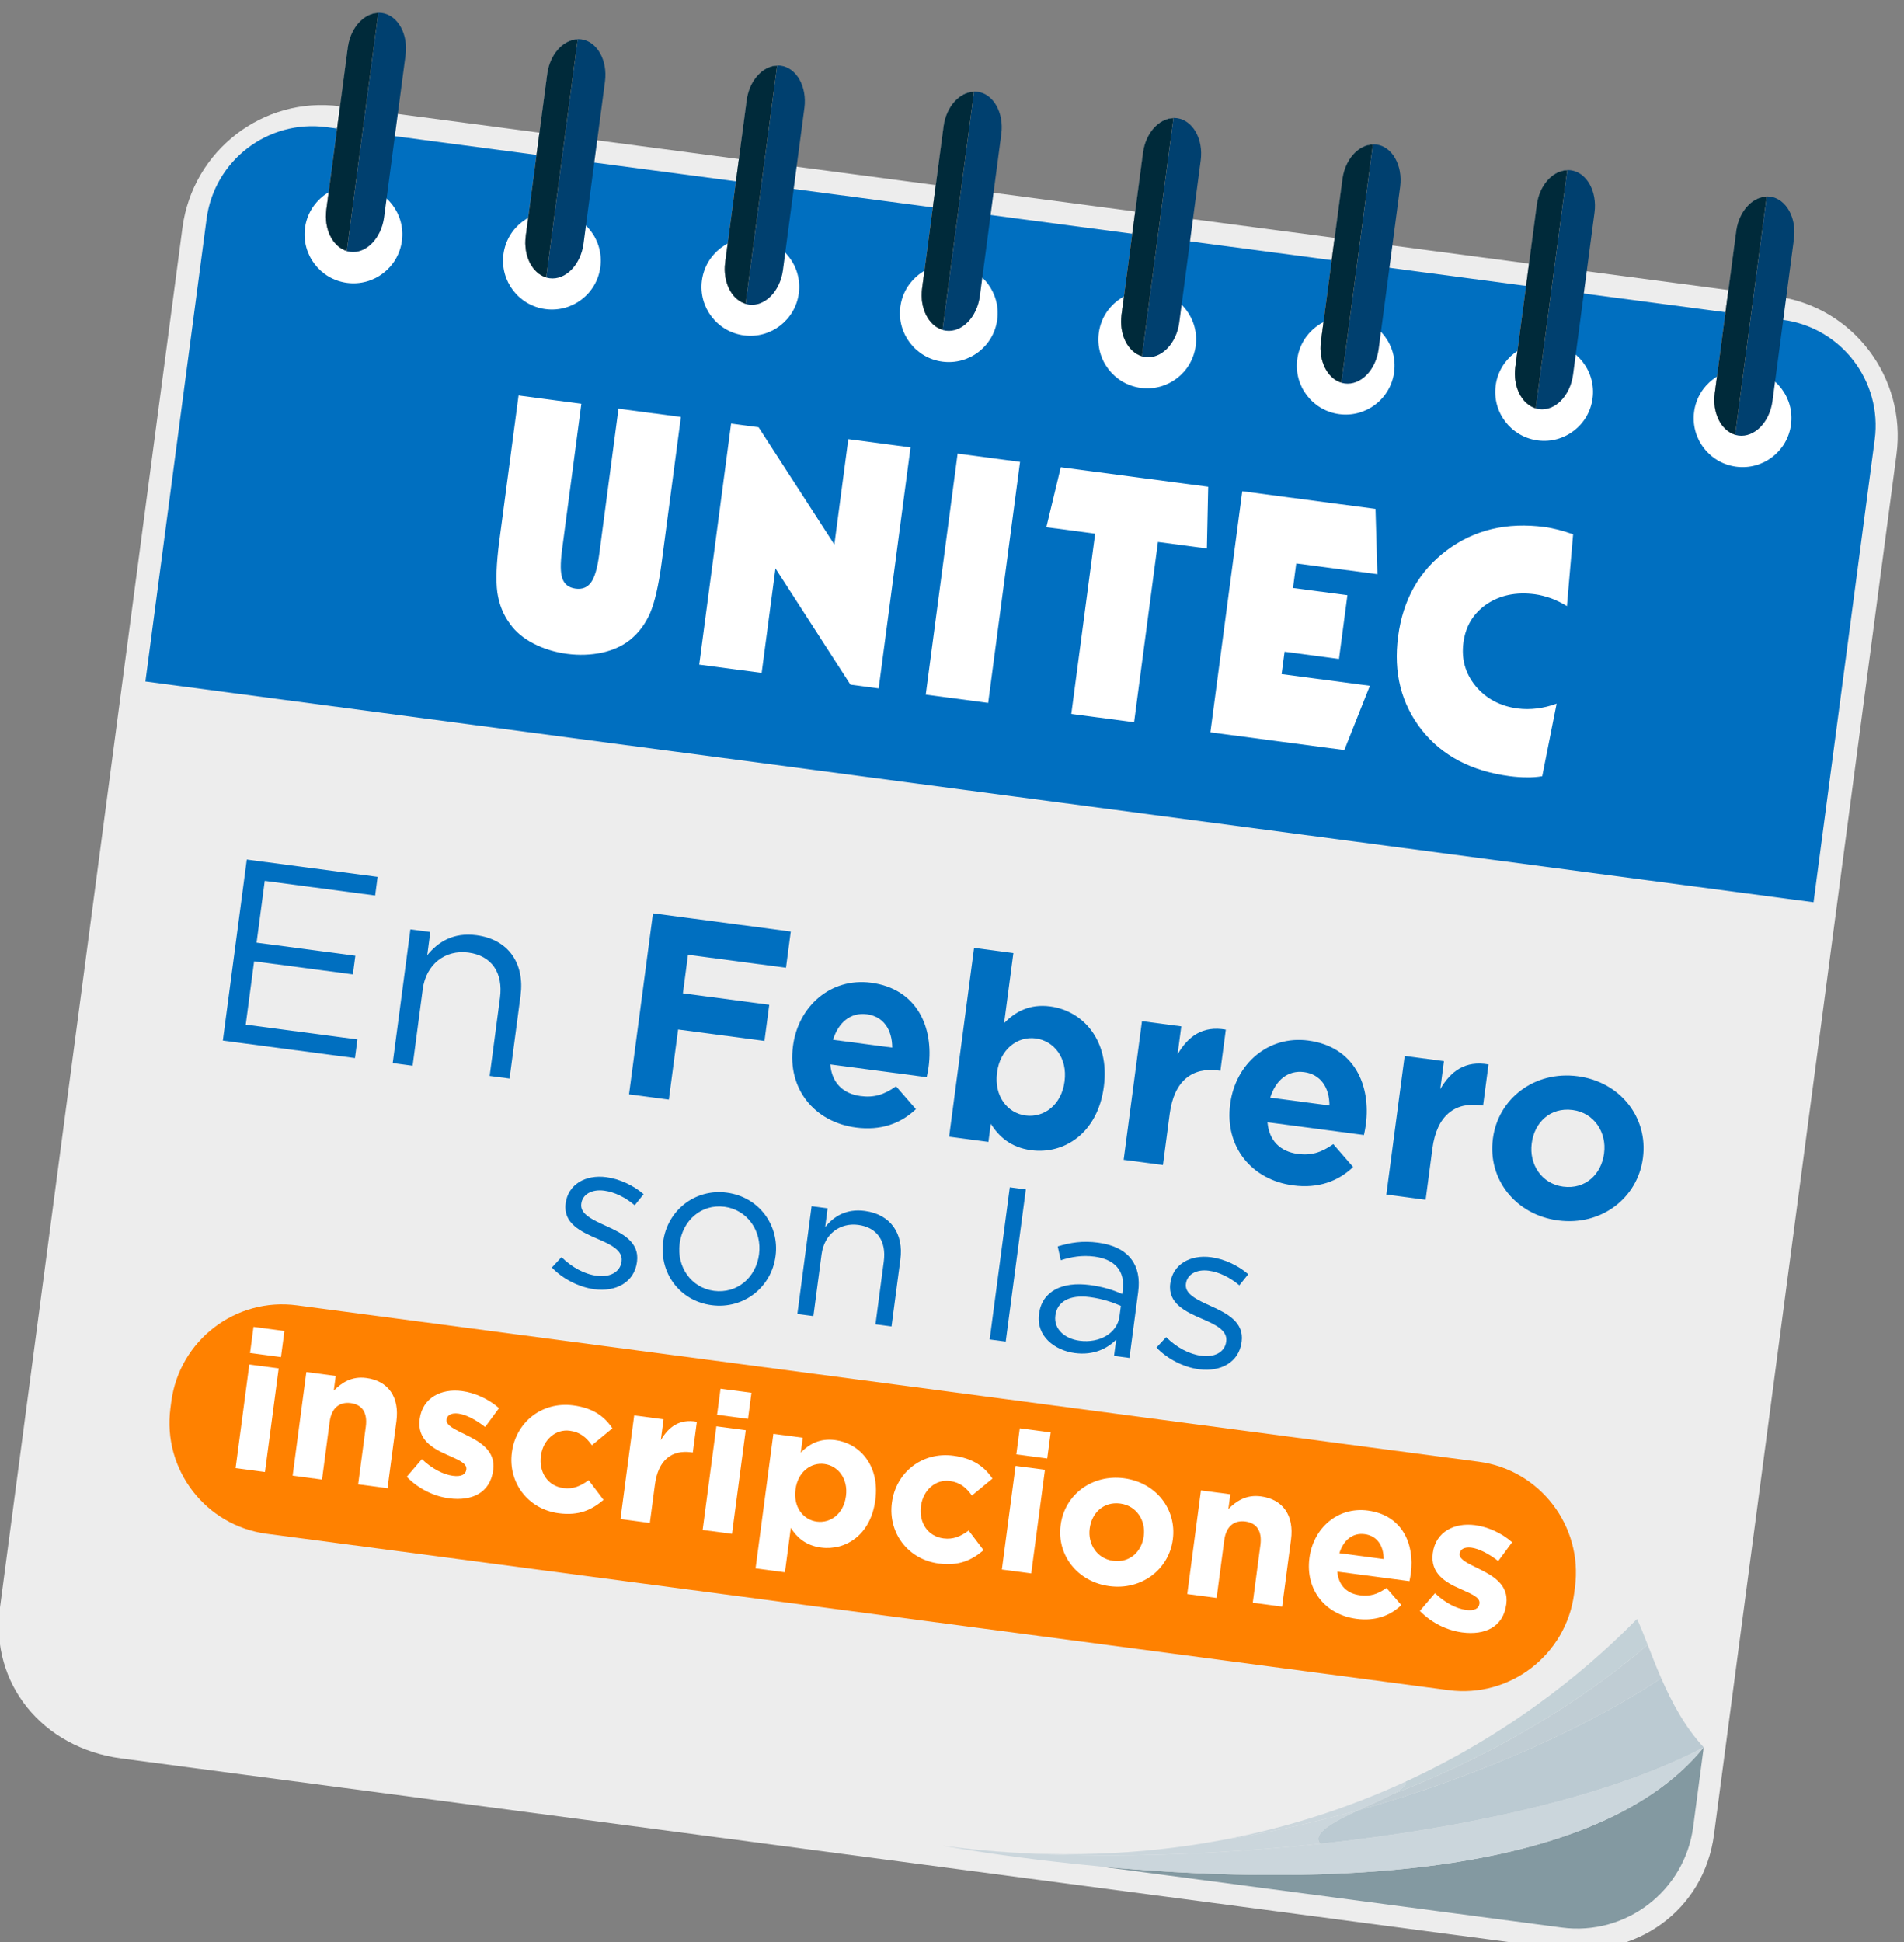 <?xml version="1.0" encoding="UTF-8"?>
<!-- Created with Inkscape (http://www.inkscape.org/) -->
<svg width="95" height="96.879" version="1.1" viewBox="0 0 95 96.879" xml:space="preserve" xmlns="http://www.w3.org/2000/svg"><rect x="0" y="0" width="95" height="96.879" fill="#808080" stroke="none"/><defs><clipPath id="clipPath16"><path d="m0 1080h1080v-1080h-1080z"/></clipPath><clipPath id="clipPath72"><path d="m352.44 1005.6h25.121v-114.18h-25.121z"/></clipPath><clipPath id="clipPath92"><path d="m256.74 1018.3h25.121v-114.18h-25.121z"/></clipPath><clipPath id="clipPath112"><path d="m448.14 992.97h25.121v-114.18h-25.121z"/></clipPath><clipPath id="clipPath132"><path d="m638.33 967.81h25.121v-114.18h-25.121z"/></clipPath><clipPath id="clipPath152"><path d="m542.63 980.47h25.121v-114.18h-25.121z"/></clipPath><clipPath id="clipPath172"><path d="m734.03 955.15h25.121v-114.18h-25.121z"/></clipPath><clipPath id="clipPath192"><path d="m827.3 942.81h25.121v-114.18h-25.121z"/></clipPath><clipPath id="clipPath212"><path d="m923 930.15h25.121v-114.18h-25.121z"/></clipPath><clipPath id="clipPath228"><path d="m352.44 1005.6h25.121v-114.18h-25.121z"/></clipPath><clipPath id="clipPath244"><path d="m256.74 1018.3h25.121v-114.18h-25.121z"/></clipPath><clipPath id="clipPath260"><path d="m448.14 992.97h25.121v-114.18h-25.121z"/></clipPath><clipPath id="clipPath276"><path d="m638.33 967.81h25.121v-114.18h-25.121z"/></clipPath><clipPath id="clipPath292"><path d="m542.63 980.47h25.121v-114.18h-25.121z"/></clipPath><clipPath id="clipPath308"><path d="m734.03 955.15h25.121v-114.18h-25.121z"/></clipPath><clipPath id="clipPath324"><path d="m827.3 942.81h25.121v-114.18h-25.121z"/></clipPath><clipPath id="clipPath340"><path d="m923 930.15h25.121v-114.18h-25.121z"/></clipPath><clipPath id="clipPath500"><path d="m552.62 139.11s220.26-41.239 328.34 17.425c14.664 7.961 27.262 17.76 36.965 29.753-18.005 19.27-25.729 48.609-32.034 61.566-37.269-38.084-147.61-133.72-333.27-108.74"/></clipPath></defs><g transform="matrix(1.333 0 0 -1.333 -132.99 1357.9)"><g transform="matrix(.078 0 0 .078 91.941 938.77)" clip-path="url(#clipPath16)"><g transform="translate(159.26 186.39)"><path d="m0 0c-33.722 4.461-57.977 32.11-53.484 66.07l87.589 662.11c4.492 33.96 35.58 57.957 69.301 53.496l689.32-91.189c33.721-4.46 57.5-35.716 53.007-69.675l-87.589-662.11c-4.493-33.96-35.103-54.35-68.824-49.89z" fill="#ededed"/></g><g transform="translate(261.94 962.61)"><path d="m0 0c-30.715 4.063-59.035-17.813-63.129-48.766l-87.59-662.11c-3.961-29.946 16.999-55.696 48.755-59.897l689.32-91.189c31.755-4.201 58.69 15.213 62.651 45.16l87.59 662.11c4.094 30.953-17.563 59.44-48.277 63.503zm585.91-872.86-689.32 91.188c-37.972 5.023-62.999 36.08-58.215 72.242l87.589 662.11c4.89 36.964 38.747 63.084 75.474 58.225l689.32-91.188c36.726-4.859 62.627-38.884 57.737-75.848l-87.589-662.11c-4.784-36.161-37.026-59.642-74.996-54.619" fill="#ededed"/></g><g transform="translate(970.62 591.66)"><path d="m0 0 29.358 221.93c3.706 28.015-16.004 53.739-44.028 57.447l-699.02 92.472c-28.018 3.706-53.746-16.007-57.452-44.022l-29.358-221.93z" fill="#006fc0"/></g><g transform="translate(293.21 908.97)"><path d="m0 0c-1.699-12.846-13.494-21.879-26.334-20.18-12.84 1.698-21.874 13.486-20.175 26.333 1.699 12.84 13.487 21.876 26.328 20.178 12.84-1.699 21.88-13.49 20.181-26.331" fill="#fff"/></g><g transform="translate(388.44 896.38)"><path d="m0 0c-1.699-12.846-13.487-21.88-26.334-20.18-12.84 1.698-21.868 13.485-20.168 26.332 1.698 12.84 13.48 21.877 26.321 20.179 12.846-1.7 21.88-13.49 20.181-26.331" fill="#fff"/></g><g transform="translate(483.67 883.78)"><path d="m0 0c-1.699-12.846-13.493-21.879-26.327-20.181-12.847 1.699-21.874 13.486-20.175 26.333 1.699 12.84 13.481 21.877 26.327 20.178 12.835-1.698 21.874-13.489 20.175-26.33" fill="#fff"/></g><g transform="translate(578.9 871.18)"><path d="m0 0c-1.699-12.846-13.493-21.879-26.334-20.181-12.834 1.698-21.867 13.486-20.168 26.333 1.699 12.84 13.487 21.876 26.321 20.179 12.841-1.699 21.88-13.49 20.181-26.331" fill="#fff"/></g><g transform="translate(674.13 858.58)"><path d="m0 0c-1.699-12.846-13.493-21.879-26.334-20.181-12.834 1.698-21.873 13.487-20.174 26.333 1.699 12.841 13.493 21.876 26.327 20.179 12.841-1.699 21.88-13.49 20.181-26.331" fill="#fff"/></g><g transform="translate(769.36 845.99)"><path d="m0 0c-1.699-12.846-13.487-21.88-26.327-20.181-12.841 1.698-21.874 13.486-20.175 26.333 1.699 12.84 13.487 21.876 26.327 20.178 12.841-1.699 21.874-13.489 20.175-26.33" fill="#fff"/></g><g transform="translate(864.59 833.39)"><path d="m0 0c-1.699-12.846-13.487-21.88-26.327-20.181-12.841 1.698-21.88 13.487-20.181 26.333 1.699 12.841 13.493 21.876 26.333 20.178 12.841-1.699 21.874-13.489 20.175-26.33" fill="#fff"/></g><g transform="translate(959.81 820.79)"><path d="m0 0c-1.699-12.846-13.481-21.881-26.321-20.182-12.847 1.699-21.88 13.487-20.181 26.334 1.699 12.84 13.487 21.876 26.334 20.177 12.84-1.699 21.867-13.488 20.168-26.329" fill="#fff"/></g><g transform="translate(380.37 907.62)"><path d="m0 0c-1.348-10.187-8.643-17.623-16.299-16.61-7.645 1.011-12.762 10.089-11.414 20.276l10.284 77.745c1.348 10.184 8.649 17.62 16.294 16.608 7.657-1.012 12.767-10.09 11.42-20.274z" fill="#00406f"/></g><g clip-path="url(#clipPath72)"><g transform="translate(377.56 1005.6)"><path d="m0 0c-7.012-0.182-13.374-7.167-14.622-16.598l-10.285-77.745c-1.248-9.435 3.079-17.836 9.802-19.842z" fill="#eecfb9"/></g></g><g transform="translate(284.67 920.28)"><path d="m0 0c-1.348-10.187-8.643-17.623-16.299-16.61-7.645 1.011-12.762 10.089-11.414 20.276l10.284 77.745c1.348 10.184 8.649 17.62 16.294 16.608 7.657-1.013 12.767-10.09 11.42-20.274z" fill="#00406f"/></g><g clip-path="url(#clipPath92)"><g transform="translate(281.86 1018.3)"><path d="m0 0c-7.012-0.182-13.374-7.167-14.622-16.598l-10.285-77.745c-1.248-9.435 3.079-17.836 9.802-19.842z" fill="#eecfb9"/></g></g><g transform="translate(476.07 894.96)"><path d="m0 0c-1.348-10.187-8.643-17.623-16.299-16.61-7.645 1.011-12.762 10.089-11.414 20.276l10.284 77.745c1.348 10.184 8.649 17.62 16.294 16.608 7.657-1.012 12.767-10.09 11.42-20.274z" fill="#00406f"/></g><g clip-path="url(#clipPath112)"><g transform="translate(473.26 992.97)"><path d="m0 0c-7.012-0.182-13.374-7.167-14.622-16.598l-10.285-77.745c-1.248-9.435 3.079-17.836 9.802-19.842z" fill="#eecfb9"/></g></g><g transform="translate(666.25 869.8)"><path d="m0 0c-1.348-10.187-8.643-17.623-16.299-16.61-7.645 1.011-12.762 10.089-11.414 20.276l10.284 77.745c1.348 10.184 8.649 17.62 16.294 16.608 7.657-1.013 12.767-10.09 11.42-20.274z" fill="#00406f"/></g><g clip-path="url(#clipPath132)"><g transform="translate(663.45 967.81)"><path d="m0 0c-7.012-0.182-13.374-7.167-14.622-16.598l-10.285-77.745c-1.248-9.435 3.079-17.836 9.802-19.842z" fill="#eecfb9"/></g></g><g transform="translate(570.56 882.46)"><path d="m0 0c-1.348-10.187-8.643-17.623-16.299-16.61-7.645 1.011-12.762 10.089-11.414 20.276l10.284 77.745c1.348 10.184 8.649 17.62 16.294 16.608 7.657-1.012 12.767-10.09 11.42-20.274z" fill="#00406f"/></g><g clip-path="url(#clipPath152)"><g transform="translate(567.75 980.47)"><path d="m0 0c-7.012-0.182-13.374-7.167-14.622-16.598l-10.285-77.745c-1.248-9.435 3.079-17.836 9.802-19.842z" fill="#eecfb9"/></g></g><g transform="translate(761.95 857.14)"><path d="m0 0c-1.348-10.187-8.643-17.623-16.299-16.61-7.645 1.011-12.762 10.089-11.414 20.276l10.284 77.745c1.348 10.184 8.649 17.62 16.294 16.608 7.657-1.012 12.767-10.09 11.42-20.274z" fill="#00406f"/></g><g clip-path="url(#clipPath172)"><g transform="translate(759.15 955.15)"><path d="m0 0c-7.012-0.182-13.374-7.167-14.622-16.598l-10.285-77.745c-1.248-9.435 3.079-17.836 9.802-19.842z" fill="#eecfb9"/></g></g><g transform="translate(855.23 844.8)"><path d="m0 0c-1.348-10.187-8.643-17.623-16.299-16.61-7.645 1.011-12.762 10.089-11.415 20.276l10.285 77.745c1.347 10.184 8.649 17.62 16.294 16.608 7.657-1.012 12.767-10.09 11.42-20.274z" fill="#00406f"/></g><g clip-path="url(#clipPath192)"><g transform="translate(852.42 942.81)"><path d="m0 0c-7.012-0.182-13.374-7.167-14.622-16.598l-10.285-77.745c-1.248-9.435 3.079-17.836 9.802-19.842z" fill="#eecfb9"/></g></g><g transform="translate(950.93 832.14)"><path d="m0 0c-1.348-10.187-8.643-17.623-16.299-16.61-7.645 1.011-12.762 10.089-11.415 20.276l10.285 77.745c1.347 10.184 8.649 17.62 16.294 16.608 7.657-1.013 12.767-10.09 11.42-20.274z" fill="#00406f"/></g><g clip-path="url(#clipPath212)"><g transform="translate(948.12 930.15)"><path d="m0 0c-7.012-0.182-13.374-7.167-14.622-16.598l-10.285-77.745c-1.248-9.435 3.079-17.836 9.802-19.842z" fill="#eecfb9"/></g></g><g fill="#002a3a"><g fill="#002a3a"><g clip-path="url(#clipPath228)" fill="#002a3a"><g transform="translate(377.56 1005.6)" fill="#002a3a"><path d="m0 0c-7.012-0.182-13.374-7.167-14.622-16.598l-10.285-77.745c-1.248-9.435 3.079-17.836 9.802-19.842z" fill="#002a3a"/></g></g></g><g fill="#002a3a"><g clip-path="url(#clipPath244)" fill="#002a3a"><g transform="translate(281.86 1018.3)" fill="#002a3a"><path d="m0 0c-7.012-0.182-13.374-7.167-14.622-16.598l-10.285-77.745c-1.248-9.435 3.079-17.836 9.802-19.842z" fill="#002a3a"/></g></g></g><g fill="#002a3a"><g clip-path="url(#clipPath260)" fill="#002a3a"><g transform="translate(473.26 992.97)" fill="#002a3a"><path d="m0 0c-7.012-0.182-13.374-7.167-14.622-16.598l-10.285-77.745c-1.248-9.435 3.079-17.836 9.802-19.842z" fill="#002a3a"/></g></g></g><g fill="#002a3a"><g clip-path="url(#clipPath276)" fill="#002a3a"><g transform="translate(663.45 967.81)" fill="#002a3a"><path d="m0 0c-7.012-0.182-13.374-7.167-14.622-16.598l-10.285-77.745c-1.248-9.435 3.079-17.836 9.802-19.842z" fill="#002a3a"/></g></g></g><g fill="#002a3a"><g clip-path="url(#clipPath292)" fill="#002a3a"><g transform="translate(567.75 980.47)" fill="#002a3a"><path d="m0 0c-7.012-0.182-13.374-7.167-14.622-16.598l-10.285-77.745c-1.248-9.435 3.079-17.836 9.802-19.842z" fill="#002a3a"/></g></g></g><g fill="#002a3a"><g clip-path="url(#clipPath308)" fill="#002a3a"><g transform="translate(759.15 955.15)" fill="#002a3a"><path d="m0 0c-7.012-0.182-13.374-7.167-14.622-16.598l-10.285-77.745c-1.248-9.435 3.079-17.836 9.802-19.842z" fill="#002a3a"/></g></g></g><g fill="#002a3a"><g clip-path="url(#clipPath324)" fill="#002a3a"><g transform="translate(852.42 942.81)" fill="#002a3a"><path d="m0 0c-7.012-0.182-13.374-7.167-14.622-16.598l-10.285-77.745c-1.248-9.435 3.079-17.836 9.802-19.842z" fill="#002a3a"/></g></g></g><g fill="#002a3a"><g clip-path="url(#clipPath340)" fill="#002a3a"><g transform="translate(948.12 930.15)" fill="#002a3a"><path d="m0 0c-7.012-0.182-13.374-7.167-14.622-16.598l-10.285-77.745c-1.248-9.435 3.079-17.836 9.802-19.842z" fill="#002a3a"/></g></g></g></g><g transform="translate(387.88 758.46)"><path d="m0 0 9.255 69.959 29.958-3.963-9.255-69.959c-1.432-10.825-3.293-18.848-5.497-24.064-2.29-5.207-5.434-9.502-9.611-12.862-3.583-2.897-8.123-4.963-13.34-6.141-5.395-1.147-11.025-1.385-16.966-0.6-5.935 0.786-11.316 2.481-16.133 4.979-4.826 2.506-8.584 5.669-11.204 9.388-3.246 4.342-5.242 9.406-6.086 15.116-0.756 5.696-0.478 13.84 0.931 24.49l9.255 69.959 30.133-3.987-9.255-69.958c-0.866-6.547-0.858-11.169 0.192-13.977 0.975-2.705 3.071-4.315 6.304-4.743 3.229-0.427 5.674 0.582 7.423 3.02 1.739 2.433 3.041 6.881 3.896 13.343" fill="#fff"/></g><g transform="translate(435.88 705.64)"><path d="m0 0 15.297 115.63 13.185-1.744 36.371-56.264 6.689 50.567 29.869-3.951-15.297-115.63-13.535 1.791-35.987 55.773-6.632-50.135z" fill="#fff"/></g><g transform="translate(574.54 687.29)"><path d="m0 0-29.954 3.963 15.297 115.63 29.954-3.963z" fill="#fff"/></g><g transform="translate(656.01 764.49)"><path d="m0 0-11.438-86.465-30.135 3.986 11.438 86.466-23.41 3.096 6.917 28.765 70.748-9.36-0.631-29.595z" fill="#fff"/></g><g transform="translate(757.71 695.5)"><path d="m0 0-12.247-30.819-64.283 8.504 15.297 115.63 63.928-8.457 0.926-31.312-38.954 5.153-1.56-11.793 26.116-3.454-4.043-30.564-26.116 3.455-1.422-10.744z" fill="#fff"/></g><g transform="translate(840.42 652.12)"><path d="m0 0c-2.365-0.397-4.884-0.601-7.359-0.537-2.579-0.017-5.397 0.18-8.372 0.574-18.252 2.414-32.29 9.783-42.116 22.19-9.804 12.495-13.615 27.394-11.304 44.86 2.334 17.642 10.104 31.365 23.319 41.261 13.217 9.895 28.905 13.593 46.979 11.202 2.105-0.278 4.26-0.739 6.582-1.314 2.236-0.563 4.626-1.322 7.088-2.181l-2.958-34.446c-2.543 1.58-5.135 2.816-7.673 3.769-2.639 0.885-5.13 1.57-7.658 1.904-9.084 1.202-16.769-0.447-23.205-4.752-6.356-4.399-10.092-10.482-11.144-18.432-1.04-7.861 0.885-14.78 5.862-20.858 4.981-5.989 11.703-9.634 20.169-10.754 3.061-0.405 6.173-0.375 9.331 6e-3 3.075 0.397 6.194 1.138 9.372 2.318z" fill="#fff"/></g><g transform="translate(917.92 186.29)"><path d="m0 0-5.046-38.147c-4.071-30.768-32.313-52.412-63.082-48.341l-222.21 29.396c90.067-8.463 235.86-10.242 290.34 57.092" fill="#8399a1"/></g><g transform="translate(218.77 612.14)"><path d="m0 0 62.776-8.305-1.182-8.932-52.975 7.008-3.923-29.651 47.393-6.27-1.181-8.932-47.393 6.27-4.021-30.398 53.597-7.09-1.182-8.933-63.398 8.387z" fill="#006fc0"/></g><g transform="translate(297.28 578.65)"><path d="m0 0 9.554-1.264-1.477-11.167c5.137 6.392 12.576 11.087 23.619 9.626 15.507-2.05 23.185-13.67 21.167-28.93l-5.269-39.826-9.554 1.264 4.957 37.469c1.575 11.909-3.889 20.207-15.182 21.7-11.041 1.461-20.296-5.52-21.888-17.554l-4.858-36.724-9.554 1.264z" fill="#006fc0"/></g><g transform="translate(413.69 586.36)"><path d="m0 0 66.126-8.748-2.297-17.369-47.022 6.22-2.446-18.487 41.439-5.481-2.298-17.369-41.438 5.482-4.448-33.622-19.105 2.528z" fill="#006fc0"/></g><g transform="translate(528.5 521.93)"><path d="m0 0c1e-3 8.583-4.207 14.948-12.147 15.998-7.817 1.034-13.642-3.876-16.264-12.239zm-47.634 0.621 0.033 0.248c2.511 18.982 18.101 32.825 37.456 30.264 22.207-2.937 30.1-21.528 27.605-40.386-0.197-1.489-0.551-3.209-0.905-4.93l-46.276 6.122c0.728-8.807 6.091-14.06 14.528-15.176 6.327-0.838 11.183 0.54 17.033 4.689l9.53-10.981c-7.221-6.872-16.778-10.404-28.813-8.812-19.975 2.643-32.883 18.616-30.191 38.962" fill="#006fc0"/></g><g transform="translate(611.17 505.57)"><path d="m0 0 0.033 0.249c1.46 11.041-5.014 19.345-13.824 20.511-8.809 1.166-17.096-5.186-18.556-16.228l-0.033-0.248c-1.461-11.043 4.889-19.331 13.698-20.496 8.81-1.165 17.205 5.046 18.682 16.212m-35.367-20.19-1.148-8.685-18.857 2.494 11.981 90.569 18.857-2.495-4.448-33.622c5.412 5.597 12.347 9.35 22.148 8.053 15.508-2.051 28.662-16.163 25.725-38.37l-0.033-0.249c-2.937-22.207-19.061-32.445-34.817-30.361-10.049 1.33-15.646 6.74-19.408 12.666" fill="#006fc0"/></g><g transform="translate(648.35 534.61)"><path d="m0 0 18.857-2.495-1.773-13.399c5.061 8.673 12.052 13.807 23.152 11.833l-2.609-19.726-0.993 0.131c-12.529 1.658-21.225-4.892-23.325-20.773l-3.25-24.565-18.856 2.494z" fill="#006fc0"/></g><g transform="translate(738.31 494.18)"><path d="m0 0c-1e-3 8.585-4.208 14.948-12.148 15.999-7.817 1.034-13.642-3.876-16.264-12.24zm-47.636 0.622 0.032 0.248c2.512 18.982 18.103 32.825 37.458 30.265 22.207-2.939 30.098-21.529 27.603-40.387-0.196-1.488-0.549-3.209-0.903-4.93l-46.276 6.121c0.727-8.806 6.091-14.06 14.528-15.176 6.327-0.837 11.18 0.541 17.032 4.69l9.529-10.981c-7.22-6.872-16.777-10.405-28.811-8.812-19.975 2.641-32.884 18.614-30.192 38.962" fill="#006fc0"/></g><g transform="translate(774.41 517.93)"><path d="m0 0 18.857-2.495-1.773-13.399c5.061 8.673 12.052 13.807 23.152 11.833l-2.609-19.726-0.993 0.13c-12.531 1.659-21.225-4.891-23.325-20.772l-3.25-24.565-18.856 2.494z" fill="#006fc0"/></g><g transform="translate(870.08 471.07)"><path d="m0 0 0.032 0.249c1.297 9.801-4.642 19.297-15.063 20.675-10.795 1.429-18.346-6.031-19.642-15.832l-0.034-0.248c-1.296-9.801 4.643-19.298 15.064-20.676 10.794-1.427 18.346 6.03 19.643 15.832m-53.348 7.058 0.033 0.248c2.527 19.106 19.962 32.579 40.68 29.838 20.597-2.724 33.838-20.003 31.311-39.109l-0.034-0.249c-2.527-19.105-19.963-32.578-40.682-29.838-20.596 2.725-33.835 20.003-31.308 39.11" fill="#006fc0"/></g><g transform="translate(365.17 416.45)"><path d="m0 0 4.626 4.984c5.045-4.94 10.925-8.159 17.025-8.967 6.198-0.819 11.122 1.784 11.783 6.783l0.026 0.2c0.688 5.199-5.146 8.005-11.694 10.805-7.795 3.371-16.422 7.361-15.165 16.859l0.026 0.2c1.177 8.898 9.356 13.818 19.555 12.469 6.298-0.834 13.004-3.959 17.842-8.159l-4.267-5.336c-4.389 3.735-9.636 6.361-14.635 7.023-6.1 0.806-10.422-1.877-10.992-6.176l-0.026-0.201c-0.648-4.898 5.499-7.644 12.121-10.657 7.681-3.458 15.869-7.694 14.638-16.992l-0.026-0.2c-1.296-9.798-10.146-14.426-20.445-13.063-7.399 0.978-15.214 4.963-20.392 10.428" fill="#006fc0"/></g><g transform="translate(464.56 422.63)"><path d="m0 0 0.026 0.2c1.468 11.097-5.627 21.293-16.524 22.735-11.198 1.481-20.101-6.598-21.542-17.497l-0.027-0.2c-1.468-11.097 5.541-21.18 16.439-22.622 11.198-1.481 20.186 6.485 21.628 17.384m-45.992 6.084 0.026 0.2c1.932 14.597 14.97 25.486 30.567 23.423 15.497-2.049 25.281-15.756 23.35-30.353l-0.027-0.199c-1.93-14.598-15.069-25.474-30.665-23.411-15.498 2.05-25.183 15.742-23.251 30.34" fill="#006fc0"/></g><g transform="translate(489.81 445.84)"><path d="m0 0 7.698-1.019-1.191-8.998c4.141 5.148 10.135 8.934 19.033 7.757 12.499-1.654 18.686-11.018 17.059-23.315l-4.245-32.094-7.698 1.018 3.993 30.194c1.271 9.599-3.135 16.286-12.233 17.489-8.899 1.178-16.358-4.449-17.641-14.148l-3.916-29.593-7.698 1.018z" fill="#006fc0"/></g><g transform="translate(584.92 454.92)"><path d="m0 0 7.699-1.018-9.655-72.986-7.699 1.018z" fill="#006fc0"/></g><g transform="translate(637.56 393.03)"><path d="m0 0 0.662 4.998c-3.655 1.603-8.608 3.377-14.907 4.211-9.698 1.283-15.653-2.202-16.513-8.7l-0.026-0.201c-0.86-6.499 4.636-11.091 11.635-12.017 9.498-1.257 18.064 3.51 19.149 11.709m-38.622 1.04 0.026 0.2c1.441 10.898 11.209 15.506 24.304 13.774 6.599-0.873 11.18-2.395 15.607-4.303l0.238 1.801c1.23 9.296-3.833 14.85-13.532 16.133-6.099 0.807-11.11-0.159-16.199-1.723l-1.467 6.603c6.041 1.846 11.867 2.804 19.365 1.813 7.3-0.967 12.646-3.606 15.942-7.909 3.038-3.962 4.174-9.199 3.302-15.796l-4.179-31.595-7.398 0.978 1.031 7.799c-4.22-4.223-10.775-7.628-19.873-6.424-9.598 1.27-18.569 8.051-17.167 18.649" fill="#006fc0"/></g><g transform="translate(655.32 378.06)"><path d="m0 0 4.627 4.984c5.044-4.94 10.926-8.159 17.026-8.966 6.199-0.82 11.12 1.783 11.782 6.782l0.026 0.2c0.688 5.199-5.147 8.007-11.695 10.805-7.795 3.372-16.422 7.361-15.165 16.86l0.026 0.199c1.178 8.899 9.357 13.818 19.555 12.469 6.298-0.834 13.006-3.958 17.843-8.159l-4.268-5.336c-4.388 3.735-9.636 6.361-14.635 7.023-6.1 0.806-10.421-1.877-10.99-6.176l-0.026-0.2c-0.649-4.899 5.498-7.644 12.119-10.657 7.681-3.458 15.87-7.695 14.64-16.993l-0.027-0.2c-1.296-9.798-10.147-14.425-20.445-13.063-7.4 0.979-15.215 4.963-20.393 10.428" fill="#006fc0"/></g><g transform="translate(795.47 213.7)"><path d="m0 0-567.17 75.03c-29.384 3.887-50.053 30.858-46.165 60.241l0.417 3.159c3.887 29.383 30.859 50.052 60.242 46.165l567.17-75.03c29.384-3.887 50.053-30.858 46.166-60.241l-0.418-3.159c-3.887-29.383-30.859-50.052-60.242-46.165" fill="#ff8100"/></g><g transform="translate(221.99 387.96)"><path d="m0 0 14.841-1.964-1.658-12.521-14.84 1.963zm-2.011-18.043 14.1-1.866-6.578-49.716-14.099 1.865z" fill="#fff"/></g><g transform="translate(247.35 366.3)"><path d="m0 0 14.098-1.866-0.933-7.049c3.8 3.744 8.476 6.996 15.618 6.051 10.667-1.412 15.948-9.283 14.44-20.692l-4.259-32.185-14.099 1.864 3.669 27.733c0.884 6.679-1.814 10.528-7.194 11.24s-9.266-2.266-10.151-8.945l-3.668-27.733-14.099 1.865z" fill="#fff"/></g><g transform="translate(295.54 316.04)"><path d="m0 0 7.254 8.478c4.866-4.608 10.252-7.397 14.891-8.01 4.08-0.54 6.133 0.699 6.427 2.926l0.026 0.185c0.405 3.061-4.284 4.718-9.537 7.113-6.687 2.96-14.14 7.25-12.864 16.896l0.024 0.185c1.337 10.111 10.248 14.689 20.265 13.364 6.308-0.835 12.889-3.876 17.791-8.205l-6.669-9.027c-4.535 3.526-9.218 5.938-12.835 6.415-3.432 0.454-5.391-0.795-5.649-2.744l-0.024-0.184c-0.369-2.784 4.19-4.707 9.324-7.274 6.649-3.24 14.278-7.646 13.075-16.736l-0.025-0.186c-1.46-11.037-10.377-14.954-21.136-13.53-6.956 0.919-14.442 4.27-20.338 10.334" fill="#fff"/></g><g transform="translate(345.97 327.68)"><path d="m0 0 0.024 0.184c1.878 14.193 14.277 24.444 29.488 22.432 9.368-1.24 14.795-5.167 18.744-10.974l-9.852-8.134c-2.712 3.755-5.583 6.307-10.592 6.97-7.05 0.933-12.88-4.62-13.85-11.948l-0.025-0.186c-1.006-7.605 3.1-14.378 10.798-15.395 4.731-0.627 8.248 0.985 12.109 3.778l7.15-9.44c-5.522-4.649-11.589-7.717-21.514-6.404-14.933 1.977-24.357 14.927-22.48 29.117" fill="#fff"/></g><g transform="translate(404.67 345.49)"><path d="m0 0 14.097-1.866-1.325-10.017c3.783 6.483 9.01 10.322 17.309 8.847l-1.95-14.749-0.743 0.098c-9.367 1.24-15.868-3.658-17.439-15.53l-2.43-18.365-14.097 1.865z" fill="#fff"/></g><g transform="translate(446.11 358.31)"><path d="m0 0 14.841-1.964-1.657-12.521-14.84 1.964zm-2.008-18.043 14.098-1.865-6.578-49.717-14.098 1.865z" fill="#fff"/></g><g transform="translate(506.28 306.66)"><path d="m0 0 0.024 0.186c1.093 8.254-3.749 14.463-10.335 15.334-6.584 0.871-12.78-3.877-13.871-12.132l-0.026-0.185c-1.091-8.254 3.656-14.451 10.241-15.322s12.863 3.772 13.967 12.119m-34.82 29.995 14.098-1.864-0.945-7.144c4.045 4.185 9.23 6.991 16.557 6.022 11.594-1.534 21.429-12.085 19.232-28.688l-0.024-0.186c-2.195-16.602-14.25-24.256-26.03-22.697-7.513 0.993-11.696 5.038-14.509 9.468l-2.821-21.333-14.098 1.866z" fill="#fff"/></g><g transform="translate(528.34 303.55)"><path d="m0 0 0.024 0.184c1.878 14.193 14.276 24.444 29.488 22.432 9.367-1.239 14.794-5.165 18.744-10.974l-9.853-8.134c-2.712 3.755-5.582 6.307-10.592 6.97-7.049 0.933-12.879-4.62-13.849-11.948l-0.025-0.186c-1.006-7.605 3.1-14.378 10.798-15.395 4.731-0.627 8.248 0.985 12.109 3.778l7.15-9.44c-5.522-4.649-11.59-7.717-21.515-6.404-14.933 1.977-24.356 14.927-22.479 29.117" fill="#fff"/></g><g transform="translate(589.7 339.32)"><path d="m0 0 14.842-1.963-1.656-12.522-14.842 1.963zm-2.008-18.043 14.098-1.865-6.578-49.717-14.098 1.866z" fill="#fff"/></g><g transform="translate(649.2 287.56)"><path d="m0 0 0.024 0.184c0.969 7.33-3.47 14.429-11.263 15.46-8.069 1.067-13.714-4.511-14.684-11.838l-0.024-0.186c-0.97-7.328 3.471-14.426 11.262-15.457 8.07-1.067 13.716 4.51 14.685 11.837m-39.884 5.276 0.024 0.185c1.89 14.285 14.925 24.357 30.415 22.309 15.398-2.037 25.297-14.955 23.407-29.24l-0.024-0.186c-1.889-14.284-14.925-24.356-30.416-22.306-15.396 2.036-25.296 14.955-23.406 29.238" fill="#fff"/></g><g transform="translate(676.65 309.51)"><path d="m0 0 14.097-1.865-0.933-7.05c3.8 3.744 8.477 6.996 15.618 6.051 10.668-1.412 15.948-9.283 14.44-20.692l-4.259-32.185-14.098 1.864 3.669 27.733c0.884 6.679-1.816 10.528-7.196 11.24-5.381 0.712-9.266-2.266-10.15-8.945l-3.669-27.733-14.097 1.865z" fill="#fff"/></g><g transform="translate(764.32 276.58)"><path d="m0 0c-2e-3 6.418-3.147 11.175-9.084 11.96-5.843 0.773-10.199-2.897-12.157-9.15zm-35.615 0.465 0.024 0.184c1.878 14.192 13.535 24.542 28.005 22.628 16.602-2.197 22.503-16.096 20.638-30.194-0.148-1.114-0.412-2.4-0.676-3.687l-34.598 4.577c0.546-6.584 4.554-10.512 10.862-11.345 4.73-0.627 8.358 0.404 12.733 3.506l7.125-8.21c-5.398-5.137-12.542-7.779-21.54-6.589-14.934 1.976-24.585 13.917-22.573 29.13" fill="#fff"/></g><g transform="translate(781.7 251.72)"><path d="m0 0 7.256 8.477c4.865-4.607 10.252-7.396 14.89-8.01 4.082-0.539 6.133 0.7 6.428 2.926l0.024 0.185c0.406 3.061-4.284 4.719-9.535 7.113-6.687 2.961-14.141 7.251-12.864 16.897l0.024 0.184c1.338 10.111 10.247 14.689 20.265 13.364 6.307-0.835 12.89-3.875 17.79-8.205l-6.668-9.027c-4.536 3.526-9.218 5.938-12.836 6.416-3.432 0.454-5.391-0.797-5.649-2.745l-0.024-0.184c-0.368-2.784 4.19-4.707 9.324-7.273 6.651-3.24 14.279-7.647 13.076-16.737l-0.024-0.185c-1.46-11.038-10.378-14.955-21.138-13.531-6.955 0.92-14.441 4.27-20.339 10.335" fill="#fff"/></g></g><g transform="matrix(.078 0 0 .078 91.941 938.77)"><g clip-path="url(#clipPath500)"><g transform="scale(1,-1)"><g><g fill="#cbd6dc"><path d="m552.62-139.11s220.26 41.238 328.34-17.426c14.664-7.961 27.263-17.76 36.966-29.752-90.809 47.746-277.83 59.89-365.3 47.178z"/><path d="m552.62-139.11c43.734 6.356 112.36 6.498 181.4-0.917-4.502-4.818 6.507-10.651 18.246-16.089-61.148 17.073-131.36 26.427-199.64 17.006z"/><path d="m552.62-139.11c68.282 9.421 138.5 0.067 199.64-17.006 11.74-5.439 24.211-10.481 22.635-13.721-55.45 25.548-129.45 43.213-222.28 30.727z"/></g><path d="m734.02-140.02c69.04-7.415 138.5-22.388 183.9-46.261-9.003-9.636-15.436-21.788-20.405-33.151-32.02 21.457-84.103 46.25-145.25 63.323-11.739 5.438-22.748 11.271-18.246 16.089z" fill="#bbcad2"/><path d="m752.27-156.11c61.148-17.073 113.23-41.866 145.25-63.323-2.485-5.682-4.604-11.166-6.496-16.039-22.817 19.796-64.838 49.652-122.44 71.678-4.389 2.345-10.441 4.966-16.312 7.685z" fill="#c0cdd4"/><path d="m768.58-163.8c57.605-22.025 99.626-51.882 122.44-71.678-1.893-4.874-3.558-9.137-5.134-12.376-18.634 19.042-55.536 52.471-110.99 78.018 0.788 1.62-1.936 3.69-6.323 6.036z" fill="#c3d1d7"/></g></g></g></g></g></svg>
